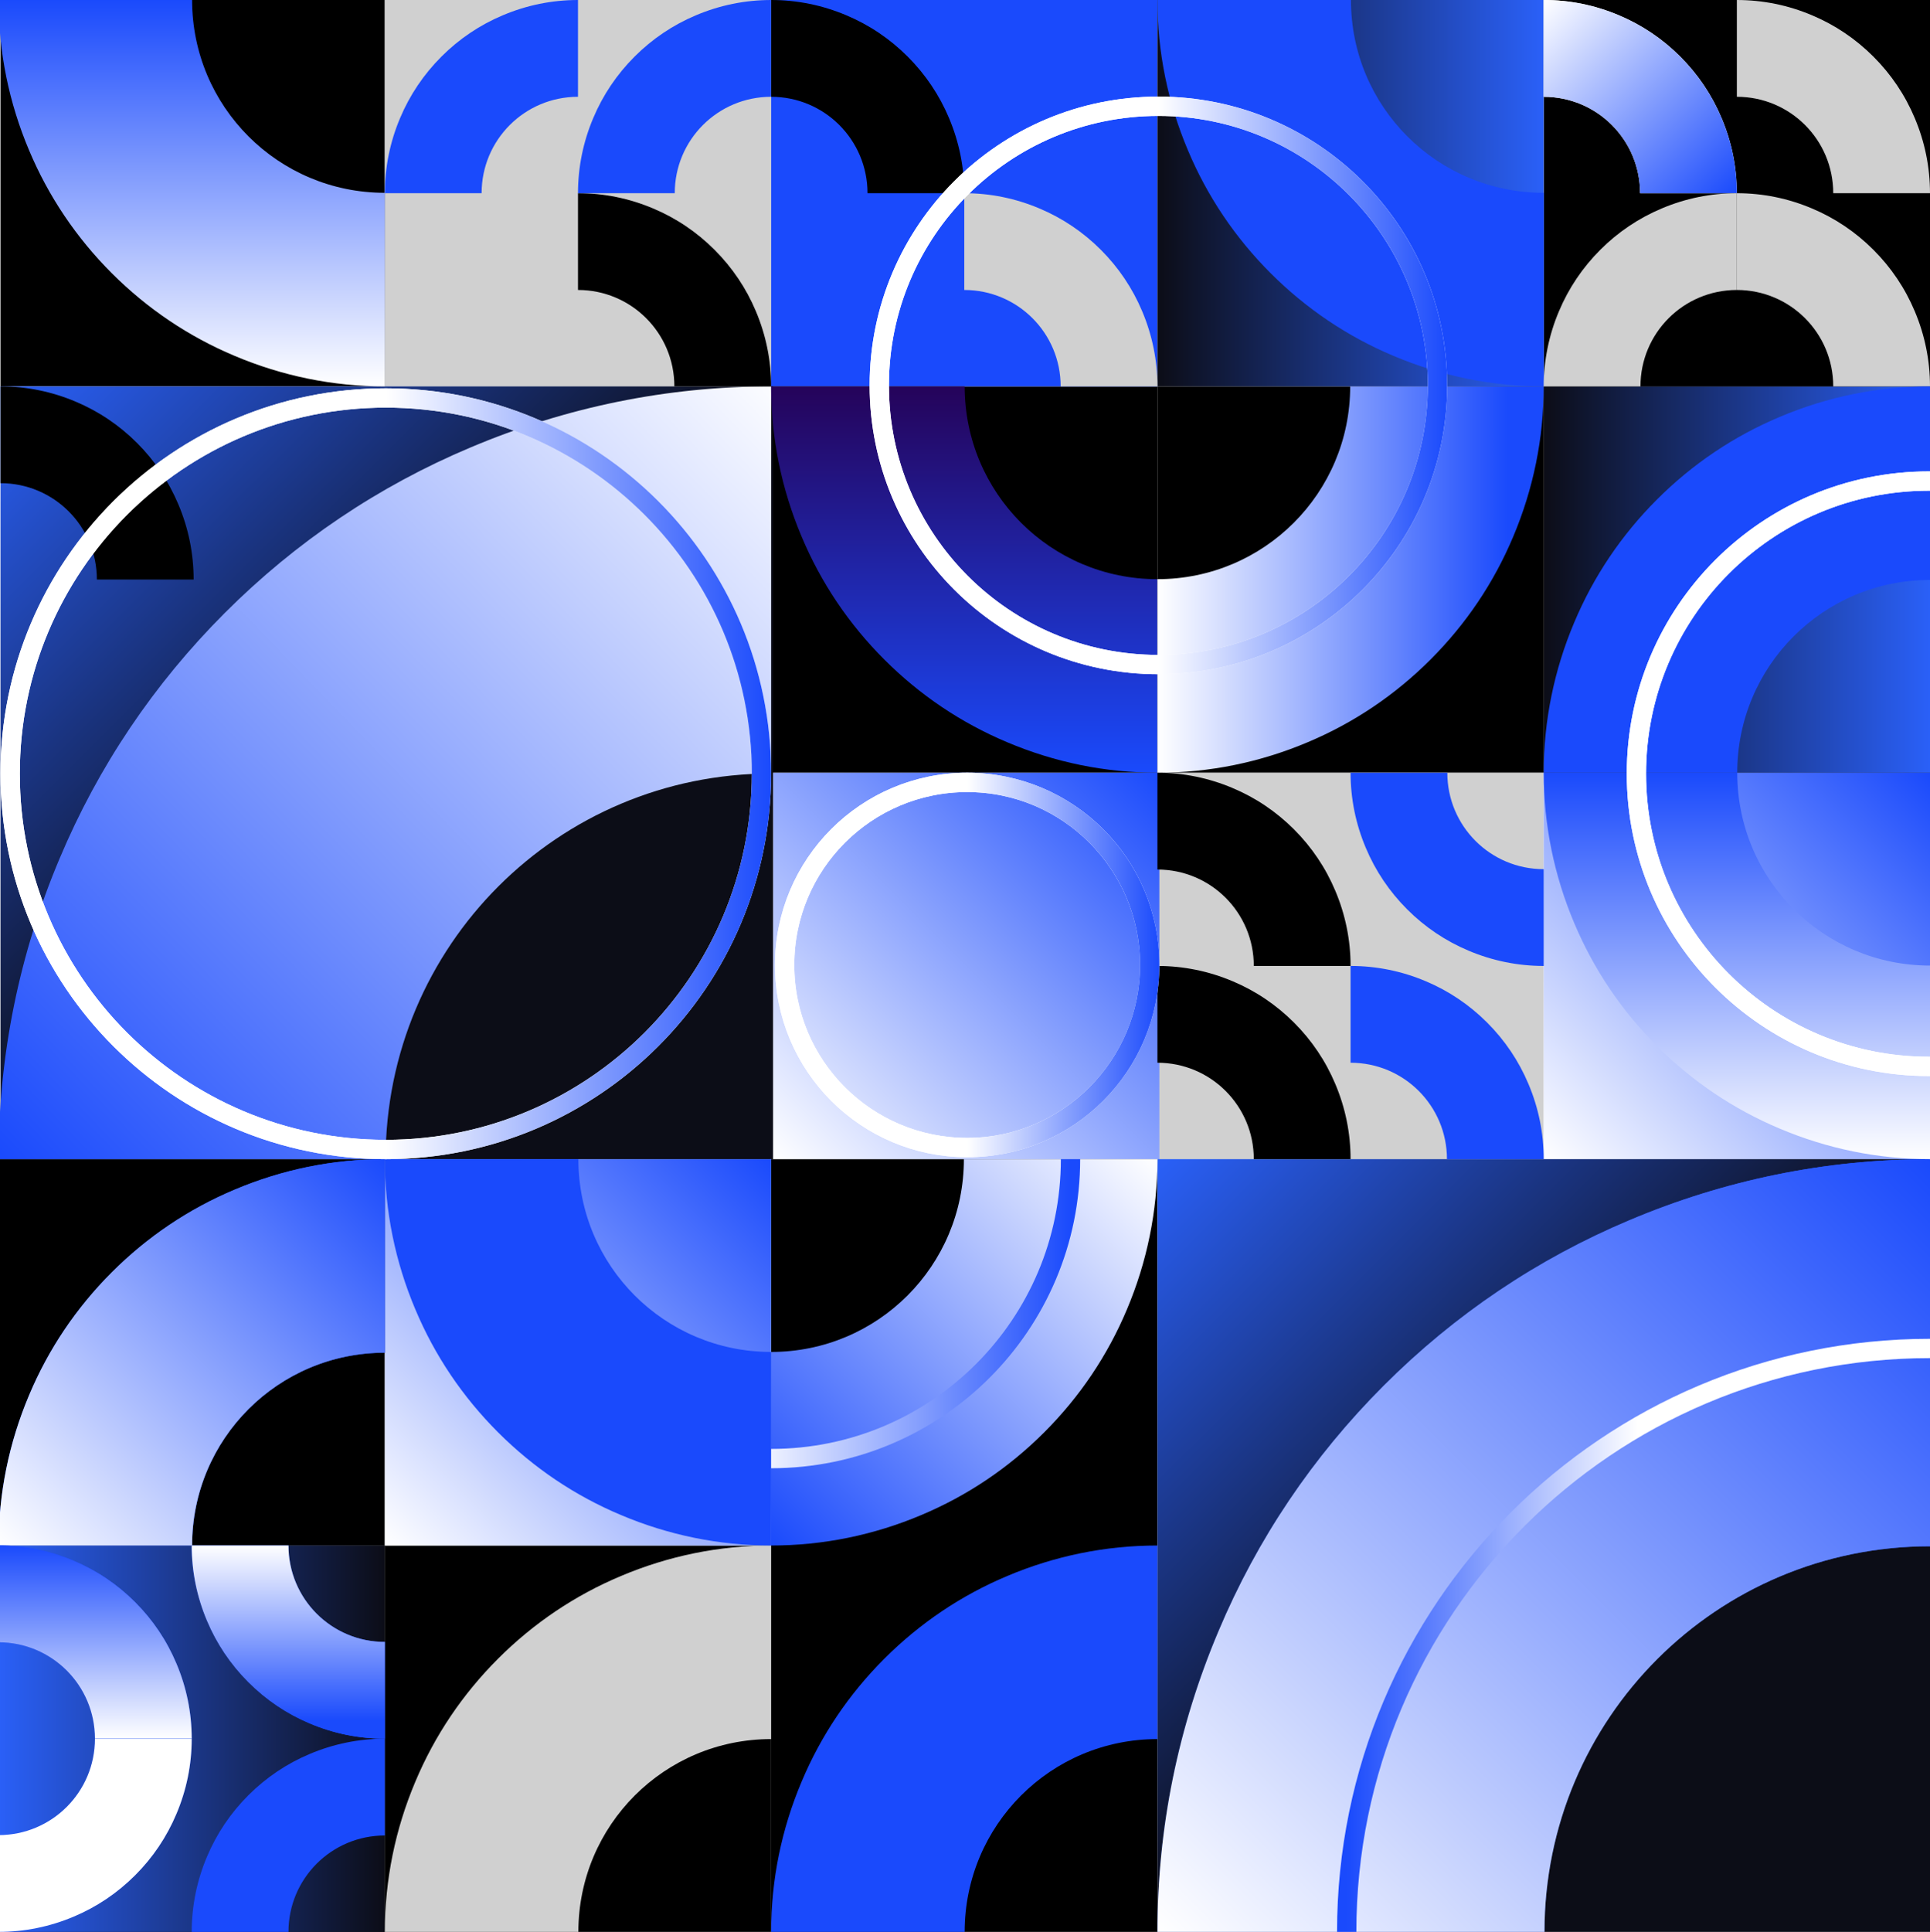 <svg width="1341" height="1342" viewBox="0 0 1341 1342" fill="none" xmlns="http://www.w3.org/2000/svg">
<rect x="0" y="0" width="1341" height="1342" fill="#808080" stroke="none"/>
<g clip-path="url(#clip0_93_1815)">
<rect width="1341" height="1342" fill="white"/>
<rect x="-1" y="805.2" width="268.4" height="268.4" fill="black"/>
<rect x="-1" y="1073.6" width="268.4" height="268.4" fill="black"/>
<rect x="-1" y="1073.6" width="268.4" height="268.4" fill="url(#paint0_linear_93_1815)"/>
<rect x="0.342" width="267.058" height="268.4" fill="black"/>
<rect x="267.4" y="1073.6" width="268.4" height="268.4" fill="black"/>
<rect x="1072.6" y="268.4" width="268.4" height="268.4" fill="black"/>
<rect x="1072.6" y="268.4" width="268.4" height="268.4" fill="url(#paint1_linear_93_1815)"/>
<rect x="535.799" y="268.4" width="268.4" height="268.4" fill="black"/>
<rect x="1072.6" width="268.4" height="268.4" fill="black"/>
<rect x="804.201" y="268.4" width="268.4" height="268.4" fill="black"/>
<rect x="535.799" y="805.2" width="268.4" height="536.8" fill="black"/>
<rect x="267.4" width="268.4" height="268.4" fill="#D0D0D0"/>
<rect x="535.799" width="268.4" height="268.4" fill="#1A4AFC"/>
<rect x="804.201" y="536.8" width="268.4" height="268.4" fill="#D0D0D0"/>
<rect x="537.142" y="536.8" width="268.4" height="268.4" fill="url(#paint2_linear_93_1815)"/>
<rect x="267.4" y="805.2" width="268.4" height="268.4" fill="url(#paint3_linear_93_1815)"/>
<rect x="1072.6" y="536.8" width="268.4" height="268.4" fill="url(#paint4_linear_93_1815)"/>
<rect x="0.342" y="268.4" width="536.8" height="536.8" fill="url(#paint5_linear_93_1815)"/>
<rect x="804.201" width="268.4" height="268.4" fill="url(#paint6_linear_93_1815)"/>
<rect x="804.201" y="805.2" width="536.8" height="536.8" fill="url(#paint7_linear_93_1815)"/>
<path d="M1341 1074.14V805.2C1268.53 805.2 1198.21 819.694 1132.19 847.607C1068.31 874.447 1010.87 913.097 961.484 962.482C912.098 1011.87 873.448 1069.31 846.608 1133.18C818.695 1199.21 804.201 1269.53 804.201 1342H1073.14C1073.14 1193.84 1192.84 1074.14 1341 1074.14Z" fill="url(#paint8_linear_93_1815)"/>
<path d="M1341 1074.14V805.2C1268.53 805.2 1198.21 819.694 1132.19 847.607C1068.31 874.447 1010.87 913.097 961.484 962.482C912.098 1011.87 873.448 1069.31 846.608 1133.18C818.695 1199.21 804.201 1269.53 804.201 1342H1073.14C1073.14 1193.84 1192.84 1074.14 1341 1074.14Z" fill="url(#paint9_linear_93_1815)"/>
<path d="M535.8 537.337V268.4C463.332 268.4 393.011 282.894 326.985 310.807C263.106 337.647 205.668 376.297 156.282 425.682C106.897 475.068 68.247 532.505 41.407 596.385C13.494 662.411 -1 732.732 -1 805.2H267.937C267.937 657.043 387.643 537.337 535.8 537.337Z" fill="url(#paint10_linear_93_1815)"/>
<path d="M804.199 1208.07V1073.6C767.965 1073.6 732.805 1080.85 699.792 1094.8C667.852 1108.22 639.133 1127.55 614.441 1152.24C589.748 1176.93 570.423 1205.65 557.003 1237.59C543.046 1270.61 535.799 1305.77 535.799 1342H670.268C670.268 1267.92 730.121 1208.07 804.199 1208.07Z" fill="#1A4AFC"/>
<path d="M535.8 1208.07V1073.6C499.566 1073.6 464.406 1080.85 431.393 1094.8C399.453 1108.22 370.734 1127.55 346.042 1152.24C321.349 1176.93 302.024 1205.65 288.604 1237.59C274.647 1270.61 267.4 1305.77 267.4 1342H401.869C401.869 1267.92 461.722 1208.07 535.8 1208.07Z" fill="#D0D0D0"/>
<path d="M401.869 805.2L267.4 805.2C267.4 841.434 274.647 876.594 288.604 909.607C302.024 941.547 321.349 970.266 346.042 994.959C370.734 1019.65 399.453 1038.98 431.393 1052.4C464.406 1066.35 499.566 1073.6 535.8 1073.6L535.8 939.131C461.722 939.131 401.869 879.278 401.869 805.2Z" fill="#1A4AFC"/>
<path d="M1207.07 536.8L1072.6 536.8C1072.6 573.034 1079.85 608.194 1093.8 641.208C1107.22 673.147 1126.55 701.866 1151.24 726.559C1175.93 751.252 1204.65 770.576 1236.59 783.996C1269.61 797.953 1304.77 805.2 1341 805.2L1341 670.732C1266.92 670.732 1207.07 610.878 1207.07 536.8Z" fill="url(#paint11_linear_93_1815)"/>
<path d="M938.67 -0L804.201 -9.91821e-05C804.201 36.234 811.448 71.394 825.405 104.408C838.825 136.347 858.15 165.066 882.842 189.759C907.535 214.451 936.254 233.776 968.194 247.196C1001.21 261.153 1036.37 268.4 1072.6 268.4L1072.6 133.931C998.523 133.931 938.67 74.078 938.67 -0Z" fill="#1A4AFC"/>
<path d="M133.468 -0L-1 -9.91821e-05C-1 36.234 6.247 71.394 20.204 104.408C33.624 136.347 52.948 165.066 77.641 189.759C102.334 214.451 131.053 233.776 162.992 247.196C196.006 261.153 231.166 268.4 267.4 268.4L267.4 133.931C193.322 133.931 133.468 74.078 133.468 -0Z" fill="url(#paint12_linear_93_1815)"/>
<path d="M670.268 268.4L535.799 268.4C535.799 304.634 543.046 339.794 557.003 372.808C570.423 404.747 589.748 433.466 614.441 458.159C639.133 482.852 667.852 502.176 699.792 515.596C732.805 529.553 767.965 536.8 804.199 536.8L804.199 402.332C730.121 402.332 670.268 342.478 670.268 268.4Z" fill="url(#paint13_linear_93_1815)"/>
<path d="M804.2 402.332L804.2 536.8C840.434 536.8 875.594 529.553 908.607 515.596C940.547 502.176 969.266 482.852 993.958 458.159C1018.65 433.466 1037.98 404.747 1051.4 372.808C1065.35 339.794 1072.6 304.634 1072.6 268.4L938.131 268.4C938.131 342.478 878.278 402.332 804.2 402.332Z" fill="url(#paint14_linear_93_1815)"/>
<path d="M535.801 939.131L535.801 1073.6C572.035 1073.6 607.196 1066.35 640.209 1052.4C672.148 1038.98 700.867 1019.65 725.56 994.959C750.253 970.266 769.578 941.547 782.998 909.607C796.954 876.594 804.201 841.434 804.201 805.2L669.733 805.2C669.733 879.278 609.88 939.131 535.801 939.131Z" fill="url(#paint15_linear_93_1815)"/>
<path d="M267.4 939.668V805.2C231.166 805.2 196.006 812.447 162.992 826.404C131.053 839.824 102.334 859.148 77.641 883.841C52.948 908.534 33.624 937.253 20.204 969.192C6.247 1002.21 -1 1037.37 -1 1073.6H133.468C133.468 999.522 193.322 939.668 267.4 939.668Z" fill="#1A4AFC"/>
<path d="M267.4 939.668V805.2C231.166 805.2 196.006 812.447 162.992 826.404C131.053 839.824 102.334 859.148 77.641 883.841C52.948 908.534 33.624 937.253 20.204 969.192C6.247 1002.21 -1 1037.37 -1 1073.6H133.468C133.468 999.522 193.322 939.668 267.4 939.668Z" fill="url(#paint16_linear_93_1815)"/>
<path d="M871.166 805.2L938.4 805.2C938.4 787.083 934.777 769.503 927.799 752.996C921.089 737.026 911.426 722.667 899.08 710.321C886.733 697.974 872.374 688.312 856.404 681.602C839.898 674.623 822.317 671 804.2 671L804.2 738.234C841.24 738.234 871.166 768.161 871.166 805.2Z" fill="black"/>
<path d="M1005.37 805.2L1072.6 805.2C1072.6 787.083 1068.98 769.503 1062 752.996C1055.29 737.026 1045.63 722.667 1033.28 710.321C1020.93 697.974 1006.57 688.312 990.603 681.602C974.097 674.623 956.517 671 938.4 671L938.4 738.234C975.439 738.234 1005.37 768.161 1005.37 805.2Z" fill="#1A4AFC"/>
<path d="M1139.56 134.2L1206.8 134.2C1206.8 116.083 1203.18 98.503 1196.2 81.996C1189.49 66.026 1179.82 51.667 1167.48 39.321C1155.13 26.974 1140.77 17.312 1124.8 10.602C1108.3 3.623 1090.72 -5.07415e-06 1072.6 -5.86607e-06L1072.6 67.234C1109.64 67.234 1139.56 97.161 1139.56 134.2Z" fill="white"/>
<path d="M1139.56 134.2L1206.8 134.2C1206.8 116.083 1203.18 98.503 1196.2 81.996C1189.49 66.026 1179.82 51.667 1167.48 39.321C1155.13 26.974 1140.77 17.312 1124.8 10.602C1108.3 3.623 1090.72 -5.07415e-06 1072.6 -5.86607e-06L1072.6 67.234C1109.64 67.234 1139.56 97.161 1139.56 134.2Z" fill="url(#paint17_linear_93_1815)"/>
<path d="M65.966 1207.8L133.201 1207.8C133.201 1189.68 129.577 1172.1 122.599 1155.6C115.889 1139.63 106.226 1125.27 93.88 1112.92C81.534 1100.57 67.174 1090.91 51.205 1084.2C34.698 1077.22 17.118 1073.6 -0.999 1073.6L-0.999 1140.83C36.04 1140.83 65.966 1170.76 65.966 1207.8Z" fill="#1A4AFC"/>
<path d="M65.966 1207.8L133.201 1207.8C133.201 1189.68 129.577 1172.1 122.599 1155.6C115.889 1139.63 106.226 1125.27 93.88 1112.92C81.534 1100.57 67.174 1090.91 51.205 1084.2C34.698 1077.22 17.118 1073.6 -0.999 1073.6L-0.999 1140.83C36.04 1140.83 65.966 1170.76 65.966 1207.8Z" fill="url(#paint18_linear_93_1815)"/>
<path d="M1273.77 134.2L1341 134.2C1341 116.083 1337.38 98.503 1330.4 81.996C1323.69 66.026 1314.03 51.667 1301.68 39.321C1289.33 26.974 1274.97 17.312 1259 10.602C1242.5 3.623 1224.92 -5.07415e-06 1206.8 -5.86607e-06L1206.8 67.234C1243.84 67.234 1273.77 97.161 1273.77 134.2Z" fill="#D0D0D0"/>
<path d="M468.565 268.4L535.799 268.4C535.799 250.283 532.176 232.703 525.198 216.196C518.488 200.226 508.825 185.867 496.479 173.52C484.132 161.174 469.773 151.512 453.803 144.802C437.297 137.823 419.716 134.2 401.599 134.2L401.599 201.434C438.639 201.434 468.565 231.361 468.565 268.4Z" fill="black"/>
<path d="M736.967 268.4L804.201 268.4C804.201 250.283 800.578 232.703 793.599 216.196C786.889 200.226 777.227 185.867 764.881 173.52C752.534 161.174 738.175 151.512 722.205 144.802C705.698 137.823 688.118 134.2 670.001 134.2L670.001 201.434C707.04 201.434 736.967 231.361 736.967 268.4Z" fill="#D0D0D0"/>
<path d="M67.308 402.6L134.542 402.6C134.542 384.483 130.919 366.903 123.94 350.396C117.23 334.426 107.568 320.067 95.221 307.72C82.875 295.374 68.516 285.712 52.546 279.002C36.039 272.023 18.459 268.4 0.342 268.4L0.342 335.634C37.381 335.634 67.308 365.561 67.308 402.6Z" fill="black"/>
<path d="M602.766 134.2L670 134.2C670 116.083 666.377 98.503 659.398 81.996C652.688 66.026 643.026 51.667 630.679 39.321C618.333 26.974 603.974 17.312 588.004 10.602C571.497 3.623 553.917 -5.07415e-06 535.8 -5.86607e-06L535.8 67.234C572.839 67.234 602.766 97.161 602.766 134.2Z" fill="black"/>
<path d="M535.8 67.234V0C517.683 0 500.102 3.623 483.596 10.602C467.626 17.312 453.267 26.974 440.92 39.321C428.574 51.667 418.911 66.026 412.201 81.996C405.223 98.503 401.6 116.083 401.6 134.2H468.834C468.834 97.161 498.76 67.234 535.8 67.234Z" fill="#1A4AFC"/>
<path d="M401.6 67.234V0C383.483 0 365.903 3.623 349.397 10.602C333.427 17.312 319.067 26.974 306.721 39.321C294.375 51.667 284.712 66.026 278.002 81.996C271.024 98.503 267.4 116.083 267.4 134.2H334.635C334.635 97.161 364.561 67.234 401.6 67.234Z" fill="#1A4AFC"/>
<path d="M1273.77 268.4L1341 268.4C1341 250.283 1337.38 232.703 1330.4 216.196C1323.69 200.226 1314.03 185.867 1301.68 173.52C1289.33 161.174 1274.97 151.512 1259 144.802C1242.5 137.823 1224.92 134.2 1206.8 134.2L1206.8 201.434C1243.84 201.434 1273.77 231.361 1273.77 268.4Z" fill="#D0D0D0"/>
<path d="M267.401 1275.03V1207.8C249.284 1207.8 231.703 1211.42 215.197 1218.4C199.227 1225.11 184.868 1234.77 172.521 1247.12C160.175 1259.47 150.512 1273.83 143.802 1289.8C136.824 1306.3 133.201 1323.88 133.201 1342H200.435C200.435 1304.96 230.361 1275.03 267.401 1275.03Z" fill="#1A4AFC"/>
<path d="M200.435 1073.6L133.201 1073.6C133.201 1091.72 136.824 1109.3 143.802 1125.8C150.512 1141.77 160.175 1156.13 172.521 1168.48C184.868 1180.83 199.227 1190.49 215.197 1197.2C231.703 1204.18 249.284 1207.8 267.401 1207.8L267.401 1140.57C230.361 1140.57 200.435 1110.64 200.435 1073.6Z" fill="#1A4AFC"/>
<path d="M200.435 1073.6L133.201 1073.6C133.201 1091.72 136.824 1109.3 143.802 1125.8C150.512 1141.77 160.175 1156.13 172.521 1168.48C184.868 1180.83 199.227 1190.49 215.197 1197.2C231.703 1204.18 249.284 1207.8 267.401 1207.8L267.401 1140.57C230.361 1140.57 200.435 1110.64 200.435 1073.6Z" fill="url(#paint19_linear_93_1815)"/>
<path d="M1206.8 201.434L1206.8 134.2C1188.68 134.2 1171.1 137.823 1154.6 144.802C1138.63 151.512 1124.27 161.174 1111.92 173.52C1099.57 185.867 1089.91 200.226 1083.2 216.196C1076.22 232.703 1072.6 250.283 1072.6 268.4L1139.83 268.4C1139.83 231.361 1169.76 201.434 1206.8 201.434Z" fill="#D0D0D0"/>
<path d="M-0.999 1274.77L-0.999 1342C17.118 1342 34.698 1338.38 51.205 1331.4C67.174 1324.69 81.534 1315.03 93.88 1302.68C106.226 1290.33 115.889 1275.97 122.599 1260C129.577 1243.5 133.201 1225.92 133.201 1207.8L65.966 1207.8C65.966 1244.84 36.04 1274.77 -0.999 1274.77Z" fill="#1A4AFC"/>
<path d="M-0.999 1274.77L-0.999 1342C17.118 1342 34.698 1338.38 51.205 1331.4C67.174 1324.69 81.534 1315.03 93.88 1302.68C106.226 1290.33 115.889 1275.97 122.599 1260C129.577 1243.5 133.201 1225.92 133.201 1207.8L65.966 1207.8C65.966 1244.84 36.04 1274.77 -0.999 1274.77Z" fill="url(#paint20_linear_93_1815)"/>
<path d="M871.166 671L938.4 671C938.4 652.883 934.777 635.303 927.799 618.796C921.089 602.826 911.426 588.467 899.08 576.121C886.733 563.774 872.374 554.112 856.404 547.402C839.898 540.423 822.317 536.8 804.2 536.8L804.2 604.034C841.24 604.034 871.166 633.961 871.166 671Z" fill="black"/>
<path d="M1005.63 536.8L938.4 536.8C938.4 554.917 942.024 572.497 949.002 589.004C955.712 604.974 965.375 619.333 977.721 631.679C990.067 644.026 1004.43 653.688 1020.4 660.398C1036.9 667.377 1054.48 671 1072.6 671L1072.6 603.766C1035.56 603.766 1005.63 573.839 1005.63 536.8Z" fill="#1A4AFC"/>
<path d="M1341 402.868V268.4C1304.77 268.4 1269.61 275.647 1236.59 289.604C1204.65 303.024 1175.93 322.348 1151.24 347.041C1126.55 371.734 1107.22 400.453 1093.8 432.392C1079.85 465.405 1072.6 500.566 1072.6 536.8H1207.07C1207.07 462.722 1266.92 402.868 1341 402.868Z" fill="#1A4AFC"/>
<path d="M7.051 537.471C7.051 393.314 123.914 276.452 268.07 276.452C412.227 276.452 529.089 393.314 529.089 537.471C529.089 681.628 412.227 798.49 268.07 798.49C123.913 798.49 7.051 681.628 7.051 537.471Z" stroke="white" stroke-width="13.42"/>
<path d="M7.051 537.471C7.051 393.314 123.914 276.452 268.07 276.452C412.227 276.452 529.089 393.314 529.089 537.471C529.089 681.628 412.227 798.49 268.07 798.49C123.913 798.49 7.051 681.628 7.051 537.471Z" stroke="url(#paint21_linear_93_1815)" stroke-width="13.42"/>
<path d="M545.194 670.329C545.194 600.289 601.973 543.51 672.013 543.51C742.053 543.51 798.832 600.289 798.832 670.329C798.832 740.369 742.053 797.148 672.013 797.148C601.973 797.148 545.194 740.369 545.194 670.329Z" stroke="white" stroke-width="13.42"/>
<path d="M545.194 670.329C545.194 600.289 601.973 543.51 672.013 543.51C742.053 543.51 798.832 600.289 798.832 670.329C798.832 740.369 742.053 797.148 672.013 797.148C601.973 797.148 545.194 740.369 545.194 670.329Z" stroke="url(#paint22_linear_93_1815)" stroke-width="13.42"/>
<path d="M610.952 267.729C610.952 160.631 697.772 73.81 804.871 73.81C911.97 73.81 998.79 160.631 998.79 267.729C998.79 374.828 911.97 461.648 804.871 461.648C697.772 461.648 610.952 374.828 610.952 267.729Z" stroke="white" stroke-width="13.42"/>
<path d="M610.952 267.729C610.952 160.631 697.772 73.81 804.871 73.81C911.97 73.81 998.79 160.631 998.79 267.729C998.79 374.828 911.97 461.648 804.871 461.648C697.772 461.648 610.952 374.828 610.952 267.729Z" stroke="url(#paint23_linear_93_1815)" stroke-width="13.42"/>
<path d="M1341 936.716C1117.18 936.716 935.716 1118.18 935.716 1342" stroke="url(#paint24_linear_93_1815)" stroke-width="13.42" stroke-miterlimit="10"/>
<path d="M535.8 1013.21C650.673 1013.21 743.81 920.073 743.81 805.2" stroke="url(#paint25_linear_93_1815)" stroke-width="13.42" stroke-miterlimit="10"/>
<path d="M1137.02 537.471C1137.02 425.184 1228.04 334.158 1340.33 334.158C1452.62 334.158 1543.64 425.184 1543.64 537.471C1543.64 649.758 1452.62 740.784 1340.33 740.784C1228.04 740.784 1137.02 649.758 1137.02 537.471Z" stroke="white" stroke-width="13.42"/>
<path d="M1137.02 537.471C1137.02 425.184 1228.04 334.158 1340.33 334.158C1452.62 334.158 1543.64 425.184 1543.64 537.471C1543.64 649.758 1452.62 740.784 1340.33 740.784C1228.04 740.784 1137.02 649.758 1137.02 537.471Z" stroke="url(#paint26_linear_93_1815)" stroke-width="13.42"/>
</g>
<defs>
<linearGradient id="paint0_linear_93_1815" x1="-1" y1="1207.8" x2="267.4" y2="1207.8" gradientUnits="userSpaceOnUse">
<stop stop-color="#2A60F8"/>
<stop offset="1" stop-color="#0C0D17"/>
</linearGradient>
<linearGradient id="paint1_linear_93_1815" x1="1341" y1="420.046" x2="1072.6" y2="420.046" gradientUnits="userSpaceOnUse">
<stop stop-color="#2A60F8"/>
<stop offset="1" stop-color="#0C0D17"/>
</linearGradient>
<linearGradient id="paint2_linear_93_1815" x1="805.542" y1="536.8" x2="537.142" y2="805.2" gradientUnits="userSpaceOnUse">
<stop stop-color="#1A4AFC"/>
<stop offset="1" stop-color="white"/>
</linearGradient>
<linearGradient id="paint3_linear_93_1815" x1="535.8" y1="805.2" x2="267.4" y2="1073.6" gradientUnits="userSpaceOnUse">
<stop stop-color="#1A4AFC"/>
<stop offset="1" stop-color="white"/>
</linearGradient>
<linearGradient id="paint4_linear_93_1815" x1="1341" y1="536.8" x2="1072.6" y2="805.2" gradientUnits="userSpaceOnUse">
<stop stop-color="#1A4AFC"/>
<stop offset="1" stop-color="white"/>
</linearGradient>
<linearGradient id="paint5_linear_93_1815" x1="0.342" y1="268.4" x2="268.742" y2="536.8" gradientUnits="userSpaceOnUse">
<stop stop-color="#2A60F8"/>
<stop offset="1" stop-color="#0C0D17"/>
</linearGradient>
<linearGradient id="paint6_linear_93_1815" x1="1072.6" y1="151.646" x2="804.201" y2="151.646" gradientUnits="userSpaceOnUse">
<stop stop-color="#2A60F8"/>
<stop offset="1" stop-color="#0C0D17"/>
</linearGradient>
<linearGradient id="paint7_linear_93_1815" x1="804.201" y1="805.2" x2="1072.6" y2="1073.6" gradientUnits="userSpaceOnUse">
<stop stop-color="#2A60F8"/>
<stop offset="1" stop-color="#0C0D17"/>
</linearGradient>
<linearGradient id="paint8_linear_93_1815" x1="1072.6" y1="805.2" x2="1072.6" y2="1342" gradientUnits="userSpaceOnUse">
<stop stop-color="#1A4AFC"/>
<stop offset="1" stop-color="#0F2C96"/>
</linearGradient>
<linearGradient id="paint9_linear_93_1815" x1="804.201" y1="1342" x2="1341" y2="805.2" gradientUnits="userSpaceOnUse">
<stop stop-color="white"/>
<stop offset="1" stop-color="#1A4AFC"/>
</linearGradient>
<linearGradient id="paint10_linear_93_1815" x1="-1" y1="805.2" x2="553.246" y2="268.4" gradientUnits="userSpaceOnUse">
<stop stop-color="#1A4AFC"/>
<stop offset="1" stop-color="white"/>
</linearGradient>
<linearGradient id="paint11_linear_93_1815" x1="1261.82" y1="536.8" x2="1261.82" y2="805.2" gradientUnits="userSpaceOnUse">
<stop stop-color="#1A4AFC"/>
<stop offset="1" stop-color="white"/>
</linearGradient>
<linearGradient id="paint12_linear_93_1815" x1="133.2" y1="-9.74188e-05" x2="133.2" y2="268.4" gradientUnits="userSpaceOnUse">
<stop stop-color="#1A4AFC"/>
<stop offset="1" stop-color="white"/>
</linearGradient>
<linearGradient id="paint13_linear_93_1815" x1="678.051" y1="536.8" x2="678.051" y2="268.4" gradientUnits="userSpaceOnUse">
<stop stop-color="#1A4AFC"/>
<stop offset="1" stop-color="#25035A"/>
</linearGradient>
<linearGradient id="paint14_linear_93_1815" x1="1047.77" y1="435.479" x2="804.2" y2="435.479" gradientUnits="userSpaceOnUse">
<stop stop-color="#1A4AFC"/>
<stop offset="1" stop-color="white"/>
</linearGradient>
<linearGradient id="paint15_linear_93_1815" x1="536" y1="1074" x2="804" y2="805" gradientUnits="userSpaceOnUse">
<stop stop-color="#1A4AFC"/>
<stop offset="1" stop-color="white"/>
</linearGradient>
<linearGradient id="paint16_linear_93_1815" x1="-1" y1="1073.6" x2="267.4" y2="805.2" gradientUnits="userSpaceOnUse">
<stop stop-color="white"/>
<stop offset="1" stop-color="#1A4AFC"/>
</linearGradient>
<linearGradient id="paint17_linear_93_1815" x1="1072.6" y1="-7.1109e-06" x2="1206.8" y2="134.2" gradientUnits="userSpaceOnUse">
<stop stop-color="white"/>
<stop offset="1" stop-color="#1A4AFC"/>
</linearGradient>
<linearGradient id="paint18_linear_93_1815" x1="82.54" y1="1073.6" x2="82.54" y2="1207.8" gradientUnits="userSpaceOnUse">
<stop stop-color="#1A4AFC"/>
<stop offset="1" stop-color="white"/>
</linearGradient>
<linearGradient id="paint19_linear_93_1815" x1="183.861" y1="1195.39" x2="183.861" y2="1073.6" gradientUnits="userSpaceOnUse">
<stop stop-color="#1A4AFC"/>
<stop offset="1" stop-color="white"/>
</linearGradient>
<linearGradient id="paint20_linear_93_1815" x1="120.787" y1="1291.34" x2="-0.999" y2="1291.34" gradientUnits="userSpaceOnUse">
<stop stop-color="white"/>
<stop offset="1" stop-color="white"/>
</linearGradient>
<linearGradient id="paint21_linear_93_1815" x1="535.799" y1="603.065" x2="268.07" y2="603.065" gradientUnits="userSpaceOnUse">
<stop stop-color="#1A4AFC"/>
<stop offset="1" stop-color="white"/>
</linearGradient>
<linearGradient id="paint22_linear_93_1815" x1="805.542" y1="703.044" x2="672.013" y2="703.044" gradientUnits="userSpaceOnUse">
<stop stop-color="#1A4AFC"/>
<stop offset="1" stop-color="white"/>
</linearGradient>
<linearGradient id="paint23_linear_93_1815" x1="1005.5" y1="316.883" x2="804.871" y2="316.883" gradientUnits="userSpaceOnUse">
<stop stop-color="#1A4AFC"/>
<stop offset="1" stop-color="white"/>
</linearGradient>
<linearGradient id="paint24_linear_93_1815" x1="935.716" y1="1089.71" x2="1138.36" y2="1089.71" gradientUnits="userSpaceOnUse">
<stop stop-color="#1A4AFC"/>
<stop offset="1" stop-color="white"/>
</linearGradient>
<linearGradient id="paint25_linear_93_1815" x1="743.81" y1="934.686" x2="518.354" y2="934.686" gradientUnits="userSpaceOnUse">
<stop stop-color="#1A4AFC"/>
<stop offset="1" stop-color="white"/>
</linearGradient>
<linearGradient id="paint26_linear_93_1815" x1="1550.35" y1="588.927" x2="1340.33" y2="588.927" gradientUnits="userSpaceOnUse">
<stop stop-color="#1A4AFC"/>
<stop offset="1" stop-color="white"/>
</linearGradient>
<clipPath id="clip0_93_1815">
<rect width="1341" height="1342" fill="white"/>
</clipPath>
</defs>
</svg>
